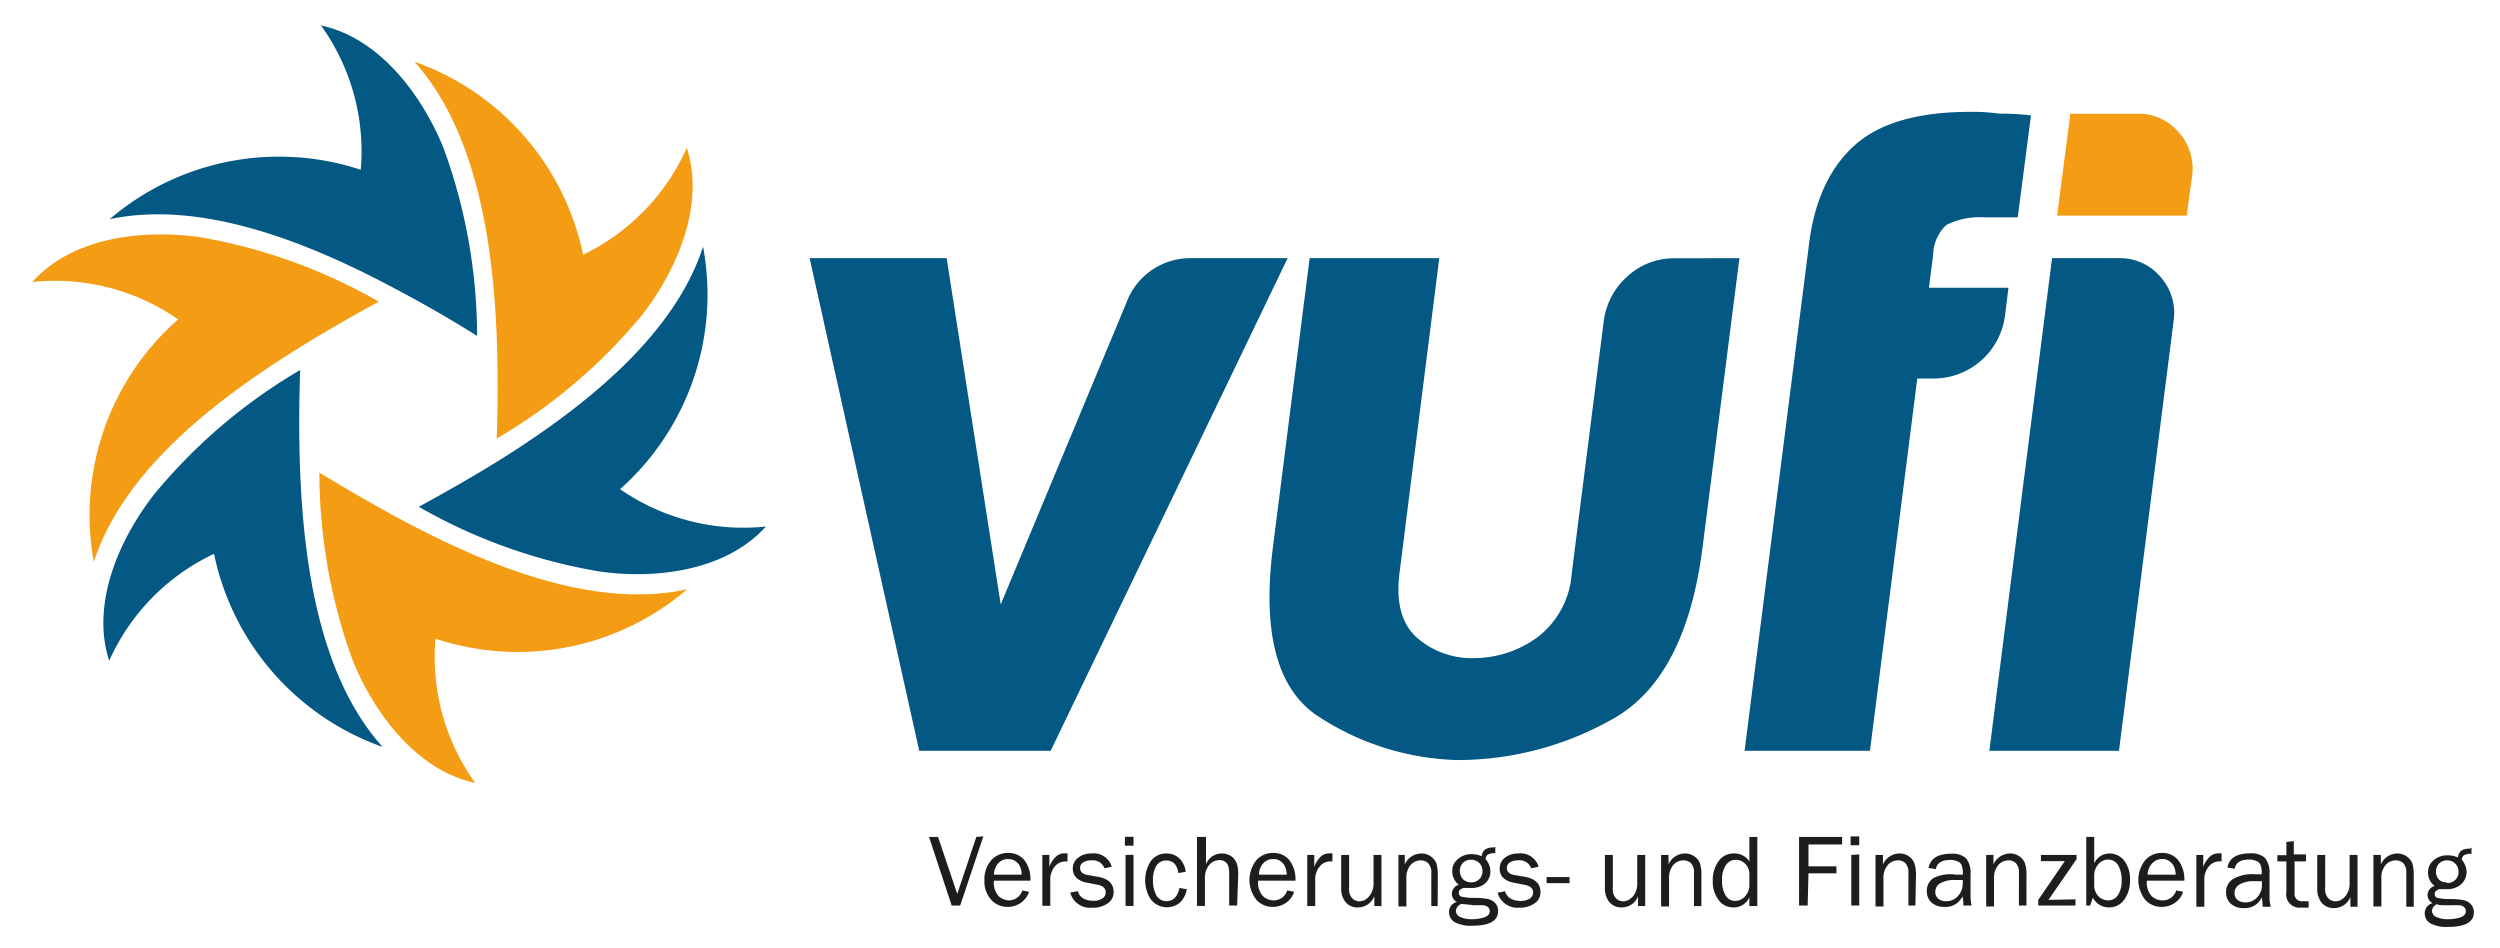 <svg xmlns="http://www.w3.org/2000/svg" id="Vufi-Logo_Bild" data-name="Vufi-Logo&#xA0;Bild" viewBox="0 0 188.64 71.52"><defs><style>.cls-1,.cls-4{fill:#035884;}.cls-2,.cls-3{fill:#f49c14;}.cls-3,.cls-4{fill-rule:evenodd;}.cls-5{fill:#1d1d1b;}</style></defs><path class="cls-1" d="M79.28,56.65H69.36L61.09,19.48H71.43l4.08,26.13L85,22.83a5.13,5.13,0,0,1,4.9-3.35h7.26Z"></path><path class="cls-1" d="M131.25,19.48l-2.78,21.8q-1.26,9.93-6.83,13a23.79,23.79,0,0,1-11.7,3.07A20.11,20.11,0,0,1,99.39,54q-4.56-3.07-3.34-12.72l2.77-21.8h9.78l-3,23.76q-.42,3.34,1.33,4.89a6.29,6.29,0,0,0,4.28,1.53,8.2,8.2,0,0,0,4.74-1.53,6.65,6.65,0,0,0,2.65-4.89l2.41-19a5.42,5.42,0,0,1,1.75-3.35,5.17,5.17,0,0,1,3.62-1.4Z"></path><path class="cls-1" d="M131.64,56.65l4.87-38.29q.63-5,3.61-7.55,2.82-2.37,8.55-2.37a14.29,14.29,0,0,1,2.22.14,17.14,17.14,0,0,1,2.36.13l-1,7.69h-2.52a5.63,5.63,0,0,0-2.86.57,3.15,3.15,0,0,0-1,2.23l-.32,2.51h6l-.26,2.1a5.44,5.44,0,0,1-5.22,4.75h-1.4l-3.57,28.09Z"></path><path class="cls-2" d="M156.22,8.58h5a4,4,0,0,1,3.18,1.4,4.12,4.12,0,0,1,1,3.36L165,16.27h-9.78Z"></path><path class="cls-1" d="M154.84,19.48h5a4,4,0,0,1,3.17,1.4,4.08,4.08,0,0,1,1,3.35l-4.12,32.42h-9.78Z"></path><path class="cls-3" d="M7.08,42.4c2.18-6.76,9-12.06,14.86-15.76,2.13-1.35,4.43-2.67,6.64-3.88A41.16,41.16,0,0,0,15,17.88c-4.23-.57-9.54,0-12.56,3.4a16.25,16.25,0,0,1,11,2.82A19.64,19.64,0,0,0,7.08,42.4M31.26,4.65C36,9.92,37.2,18.46,37.48,25.4c.1,2.52.09,5.17,0,7.69a41.18,41.18,0,0,0,11-9.36c2.61-3.38,4.74-8.28,3.34-12.58A16.26,16.26,0,0,1,44,19.22,19.69,19.69,0,0,0,31.26,4.65Zm20.6,39.81a19.66,19.66,0,0,1-19,3.73,16.28,16.28,0,0,0,3,10.89c-4.41-.94-7.6-5.23-9.22-9.18A41.38,41.38,0,0,1,24.1,35.66c2.15,1.31,4.45,2.64,6.68,3.82C36.93,42.71,44.92,46,51.86,44.46Z"></path><path class="cls-4" d="M28.87,56.36c-4.75-5.27-5.94-13.81-6.22-20.75-.1-2.52-.09-5.18,0-7.69a41.18,41.18,0,0,0-11,9.36C9,40.66,6.84,45.56,8.24,49.86a16.22,16.22,0,0,1,7.91-8.07A19.69,19.69,0,0,0,28.87,56.36M8.27,16.54c6.94-1.48,14.93,1.76,21.08,5C31.58,22.71,33.88,24,36,25.35A41.44,41.44,0,0,0,33.44,11.1c-1.62-3.94-4.81-8.24-9.22-9.18a16.25,16.25,0,0,1,3,10.89A19.68,19.68,0,0,0,8.27,16.54Zm44.78,2.07a19.64,19.64,0,0,1-6.26,18.3,16.32,16.32,0,0,0,11,2.82c-3,3.35-8.33,4-12.56,3.39a41,41,0,0,1-13.63-4.88c2.21-1.2,4.51-2.52,6.65-3.87C44.07,30.66,50.87,25.36,53.05,18.61Z"></path><path class="cls-5" d="M183.93,68.21a.58.58,0,0,0-.42.53.51.51,0,0,0,.35.46,2,2,0,0,0,.88.16,2.94,2.94,0,0,0,.91-.14c.27-.09.41-.25.41-.47a.41.41,0,0,0-.12-.3.63.63,0,0,0-.34-.14,7,7,0,0,0-.73,0c-.42,0-.74,0-.94-.05m.72-1.63a.83.83,0,0,0,.62-.24.81.81,0,0,0,.24-.61.84.84,0,0,0-.85-.86.87.87,0,0,0-.6.22.91.91,0,0,0,0,1.26A.86.86,0,0,0,184.65,66.58Zm1.84-2.68v.48a1,1,0,0,0-.56.1.48.48,0,0,0-.18.34,1.45,1.45,0,0,1,.37.93,1.24,1.24,0,0,1-.4.91,1.54,1.54,0,0,1-1.09.38,1,1,0,0,1-.26,0l-.27,0a.51.51,0,0,0-.24.1.31.31,0,0,0-.15.26.28.28,0,0,0,.21.3,4.1,4.1,0,0,0,1,.09,5.16,5.16,0,0,1,1,.09,1,1,0,0,1,.53.31.9.9,0,0,1,.22.6c0,.73-.65,1.1-1.94,1.1a2.6,2.6,0,0,1-1.35-.27.87.87,0,0,1-.42-.74.78.78,0,0,1,.59-.78.72.72,0,0,1-.38-.62.74.74,0,0,1,.54-.68,1.24,1.24,0,0,1-.5-1,1.17,1.17,0,0,1,.42-.94,1.55,1.55,0,0,1,1.05-.37,1.86,1.86,0,0,1,.79.16.74.74,0,0,1,.26-.52,1.11,1.11,0,0,1,.64-.14Zm-4.36,4.47h-.56V65.89a1,1,0,0,0-.23-.76.84.84,0,0,0-.57-.21,1,1,0,0,0-.77.36,1.45,1.45,0,0,0-.31,1v2.12h-.6V64.51h.56v.71a1.38,1.38,0,0,1,1.22-.82,1.23,1.23,0,0,1,1.15.73,3.16,3.16,0,0,1,.11,1Zm-4.24,0h-.54v-.74a1.31,1.31,0,0,1-1.23.84,1.18,1.18,0,0,1-.93-.39,1.67,1.67,0,0,1-.34-1.11V64.51h.6V67a1,1,0,0,0,.24.79.81.81,0,0,0,.53.22.87.87,0,0,0,.52-.17,1.15,1.15,0,0,0,.39-.47,1.34,1.34,0,0,0,.16-.66V64.51h.6ZM174.2,68v.48a4,4,0,0,1-.55,0,1,1,0,0,1-1.13-1.17V65h-.68v-.47h.68l0-1,.56-.06v1H174V65h-.86V67.4a.54.54,0,0,0,.62.6A2.9,2.9,0,0,0,174.2,68Zm-3.54-1.51-.55,0a2.13,2.13,0,0,0-1.11.24.74.74,0,0,0-.39.68.63.63,0,0,0,.21.48.88.88,0,0,0,.61.2,1.14,1.14,0,0,0,.9-.4,1.35,1.35,0,0,0,.35-.92A2.5,2.5,0,0,0,170.66,66.44Zm.67,1.93h-.6c0-.13,0-.36-.07-.7a1.38,1.38,0,0,1-1.35.8,1.42,1.42,0,0,1-1-.34,1.13,1.13,0,0,1-.34-.83,1.15,1.15,0,0,1,.49-1,2.88,2.88,0,0,1,1.69-.38l.51,0a2.07,2.07,0,0,0-.07-.66.54.54,0,0,0-.3-.33,1.28,1.28,0,0,0-.6-.12c-.61,0-1,.23-1.06.69l-.56-.09c.14-.72.71-1.07,1.71-1.07a1.53,1.53,0,0,1,1.13.35,1.81,1.81,0,0,1,.34,1.23v1.64A3,3,0,0,0,171.33,68.37Zm-5,0h-.6V64.51h.52v.9a2.05,2.05,0,0,1,.56-.83,1,1,0,0,1,.58-.19l.24,0V65h-.13a1,1,0,0,0-.82.37,1.48,1.48,0,0,0-.35,1ZM164.17,66a1.65,1.65,0,0,0-.11-.57,1,1,0,0,0-.34-.43.88.88,0,0,0-.57-.18,1,1,0,0,0-.75.32,1.28,1.28,0,0,0-.35.86Zm0,1.18.56.11a1.56,1.56,0,0,1-.6.82,1.74,1.74,0,0,1-1,.32,1.63,1.63,0,0,1-1.28-.56,2.41,2.41,0,0,1,0-2.94,1.64,1.64,0,0,1,1.28-.57,1.52,1.52,0,0,1,1.21.52,2.35,2.35,0,0,1,.48,1.57H162a1.47,1.47,0,0,0,.37,1.18,1.2,1.2,0,0,0,.77.31A1.07,1.07,0,0,0,164.2,67.22Zm-6.15-.37a1.19,1.19,0,0,0,.36.86,1.08,1.08,0,0,0,.69.27.87.87,0,0,0,.74-.4,1.89,1.89,0,0,0,.28-1.09,2.2,2.2,0,0,0-.27-1.17.87.87,0,0,0-.76-.42.94.94,0,0,0-.68.3,1.32,1.32,0,0,0-.36.79Zm-.31,1.52h-.29V63.15h.6v2a1.25,1.25,0,0,1,1.14-.75,1.4,1.4,0,0,1,1.11.52,2.28,2.28,0,0,1,.45,1.52,2.36,2.36,0,0,1-.44,1.45,1.37,1.37,0,0,1-1.15.58,1.34,1.34,0,0,1-1.21-.74Zm-1.1-.47v.47H153.8V67.9l2-2.92H154v-.47h2.69v.32l-2.12,3.07Zm-3.7.47h-.57V65.89a1,1,0,0,0-.23-.76.79.79,0,0,0-.56-.21,1,1,0,0,0-.77.36,1.45,1.45,0,0,0-.32,1v2.12h-.59V64.51h.55v.71a1.39,1.39,0,0,1,1.22-.82,1.2,1.2,0,0,1,.74.22,1.15,1.15,0,0,1,.41.51,2.82,2.82,0,0,1,.12,1Zm-4.83-1.93-.55,0a2.13,2.13,0,0,0-1.11.24.74.74,0,0,0-.39.68.63.63,0,0,0,.21.48.88.88,0,0,0,.61.2,1.14,1.14,0,0,0,.9-.4,1.35,1.35,0,0,0,.35-.92A2.5,2.5,0,0,0,148.11,66.44Zm.67,1.93h-.6c0-.13,0-.36-.07-.7a1.38,1.38,0,0,1-1.35.8,1.42,1.42,0,0,1-1-.34,1.13,1.13,0,0,1-.34-.83,1.15,1.15,0,0,1,.49-1A2.88,2.88,0,0,1,147.6,66l.51,0a2.07,2.07,0,0,0-.07-.66.54.54,0,0,0-.3-.33,1.28,1.28,0,0,0-.6-.12c-.61,0-1,.23-1.06.69l-.56-.09c.14-.72.71-1.07,1.71-1.07a1.53,1.53,0,0,1,1.13.35,1.81,1.81,0,0,1,.33,1.23v1.64A3,3,0,0,0,148.78,68.37Zm-4.22,0H144V65.89a1,1,0,0,0-.23-.76.79.79,0,0,0-.56-.21,1,1,0,0,0-.77.36,1.45,1.45,0,0,0-.32,1v2.12h-.6V64.51h.56v.71a1.39,1.39,0,0,1,1.22-.82,1.22,1.22,0,0,1,.74.22,1.15,1.15,0,0,1,.41.51,2.82,2.82,0,0,1,.12,1Zm-4.24-3.86v3.86h-.6V64.51Zm0-1.36v.67h-.65v-.67Zm-3.89,5.22h-.65V63.15H139v.57h-2.54v1.65h2.11v.53h-2.11ZM132,66a1.1,1.1,0,0,0-.31-.82,1,1,0,0,0-.72-.3.87.87,0,0,0-.74.4,1.86,1.86,0,0,0-.29,1.11,2.12,2.12,0,0,0,.27,1.18.84.84,0,0,0,.73.41,1,1,0,0,0,.74-.35,1.22,1.22,0,0,0,.32-.83Zm.6-2.85v5.22H132v-.66a1.29,1.29,0,0,1-1.22.76,1.34,1.34,0,0,1-1.11-.57,2.27,2.27,0,0,1-.43-1.43,2.42,2.42,0,0,1,.43-1.48,1.36,1.36,0,0,1,1.14-.59A1.33,1.33,0,0,1,132,65V63.15Zm-4.22,5.22h-.56V65.89a1,1,0,0,0-.23-.76.82.82,0,0,0-.57-.21,1,1,0,0,0-.77.36,1.5,1.5,0,0,0-.31,1v2.12h-.6V64.51h.56v.71a1.38,1.38,0,0,1,1.22-.82,1.17,1.17,0,0,1,.73.22,1.11,1.11,0,0,1,.42.51,2.89,2.89,0,0,1,.11,1Zm-4.24,0h-.54v-.74a1.31,1.31,0,0,1-1.23.84,1.18,1.18,0,0,1-.93-.39,1.67,1.67,0,0,1-.34-1.11V64.51h.6V67a1,1,0,0,0,.24.79.81.81,0,0,0,.53.22.87.87,0,0,0,.52-.17,1.25,1.25,0,0,0,.4-.47,1.45,1.45,0,0,0,.15-.66V64.51h.6Zm-5.71-2.19v.46H116.7v-.46ZM113,67.36l.57-.11c.13.48.53.73,1.21.73a1.2,1.2,0,0,0,.64-.17.54.54,0,0,0,.26-.48c0-.3-.22-.49-.67-.57l-.81-.16a1.54,1.54,0,0,1-.76-.35.93.93,0,0,1-.28-.71,1,1,0,0,1,.38-.81,1.56,1.56,0,0,1,1-.33,1.43,1.43,0,0,1,1.56,1l-.56.12a.93.93,0,0,0-1-.6,1.11,1.11,0,0,0-.6.15.47.47,0,0,0-.24.42q0,.44.6.54l.76.13c.78.14,1.18.53,1.18,1.14a1,1,0,0,1-.44.86,1.93,1.93,0,0,1-1.17.33A1.55,1.55,0,0,1,113,67.36Zm-2.72.85a.58.58,0,0,0-.42.53.5.5,0,0,0,.34.46,2.07,2.07,0,0,0,.88.16,2.85,2.85,0,0,0,.91-.14c.28-.09.42-.25.42-.47a.38.38,0,0,0-.13-.3.63.63,0,0,0-.33-.14,7.26,7.26,0,0,0-.74,0C110.82,68.25,110.51,68.23,110.31,68.21Zm.72-1.63a.84.84,0,0,0,.62-.24.81.81,0,0,0,.24-.61.81.81,0,0,0-.25-.62.85.85,0,0,0-.61-.24.89.89,0,0,0-.6.22.93.93,0,0,0,0,1.26A.89.89,0,0,0,111,66.58Zm1.83-2.68v.48a1,1,0,0,0-.55.1.46.46,0,0,0-.19.34,1.4,1.4,0,0,1,.37.93,1.2,1.2,0,0,1-.4.91A1.53,1.53,0,0,1,111,67a1.12,1.12,0,0,1-.27,0l-.26,0a.54.54,0,0,0-.25.1.3.3,0,0,0-.14.26.28.28,0,0,0,.21.3,4.1,4.1,0,0,0,1,.09,5,5,0,0,1,1,.09,1.06,1.06,0,0,1,.54.31.9.9,0,0,1,.21.6c0,.73-.64,1.1-1.94,1.1a2.56,2.56,0,0,1-1.34-.27.87.87,0,0,1-.42-.74.77.77,0,0,1,.59-.78.7.7,0,0,1-.38-.62.72.72,0,0,1,.53-.68,1.27,1.27,0,0,1-.5-1,1.15,1.15,0,0,1,.43-.94,1.51,1.51,0,0,1,1-.37,1.83,1.83,0,0,1,.79.16.75.75,0,0,1,.27-.52,1.09,1.09,0,0,1,.63-.14Zm-4.35,4.47H108V65.89a1,1,0,0,0-.24-.76.79.79,0,0,0-.56-.21,1,1,0,0,0-.77.36,1.45,1.45,0,0,0-.31,1v2.12h-.6V64.51H106v.71a1.39,1.39,0,0,1,1.22-.82,1.2,1.2,0,0,1,.74.22,1.25,1.25,0,0,1,.42.51,3.16,3.16,0,0,1,.11,1Zm-4.24,0h-.54v-.74a1.33,1.33,0,0,1-1.23.84,1.15,1.15,0,0,1-.93-.39,1.62,1.62,0,0,1-.34-1.11V64.51h.6V67a1,1,0,0,0,.24.79.78.78,0,0,0,.52.22.9.9,0,0,0,.53-.17,1.33,1.33,0,0,0,.39-.47,1.46,1.46,0,0,0,.16-.66V64.51h.6Zm-5,0h-.6V64.51h.53v.9a2,2,0,0,1,.55-.83,1,1,0,0,1,.58-.19l.24,0V65h-.13a1,1,0,0,0-.82.37,1.48,1.48,0,0,0-.35,1ZM97.09,66a1.65,1.65,0,0,0-.11-.57,1,1,0,0,0-.33-.43.92.92,0,0,0-.57-.18,1,1,0,0,0-.76.32A1.28,1.28,0,0,0,95,66Zm0,1.18.56.11a1.6,1.6,0,0,1-.59.82,1.79,1.79,0,0,1-1,.32,1.64,1.64,0,0,1-1.28-.56,2.41,2.41,0,0,1,0-2.94,1.65,1.65,0,0,1,1.28-.57,1.52,1.52,0,0,1,1.21.52,2.35,2.35,0,0,1,.48,1.57H94.94a1.47,1.47,0,0,0,.37,1.18,1.2,1.2,0,0,0,.77.31A1.06,1.06,0,0,0,97.12,67.22Zm-3.74,1.15h-.6V66a2.43,2.43,0,0,0-.06-.62.62.62,0,0,0-.24-.35A.72.72,0,0,0,92,64.9a1,1,0,0,0-.77.38,1.51,1.51,0,0,0-.31,1v2.08h-.6V63.15H91v2.07a1.26,1.26,0,0,1,1.17-.82,1.29,1.29,0,0,1,.6.13,1,1,0,0,1,.41.36,1.09,1.09,0,0,1,.19.43,2.83,2.83,0,0,1,.06.7ZM89,67l.55.1a1.78,1.78,0,0,1-.51,1,1.54,1.54,0,0,1-2.2-.23,2.66,2.66,0,0,1,0-2.9A1.43,1.43,0,0,1,88,64.4a1.4,1.4,0,0,1,1,.38,1.68,1.68,0,0,1,.47,1l-.55.1c-.1-.63-.4-.95-.92-.95a.84.84,0,0,0-.76.42A2,2,0,0,0,87,66.41a2.21,2.21,0,0,0,.26,1.16A.86.86,0,0,0,88,68C88.54,68,88.85,67.66,89,67Zm-3.47-2.5v3.86h-.6V64.51Zm0-1.36v.67h-.65v-.67Zm-4.77,4.21.57-.11c.13.48.53.73,1.21.73a1.14,1.14,0,0,0,.63-.17.52.52,0,0,0,.26-.48q0-.45-.66-.57L82,66.6a1.54,1.54,0,0,1-.76-.35.94.94,0,0,1-.29-.71,1,1,0,0,1,.39-.81,1.54,1.54,0,0,1,1-.33,1.42,1.42,0,0,1,1.55,1l-.55.12a.94.94,0,0,0-1-.6,1.07,1.07,0,0,0-.6.15.47.47,0,0,0-.24.42q0,.44.6.54l.75.13c.79.14,1.18.53,1.18,1.14a1,1,0,0,1-.44.86,1.89,1.89,0,0,1-1.17.33A1.54,1.54,0,0,1,80.76,67.36Zm-1.51,1h-.6V64.51h.53v.9a2,2,0,0,1,.56-.83,1,1,0,0,1,.57-.19l.24,0V65h-.12a1.06,1.06,0,0,0-.83.37,1.53,1.53,0,0,0-.35,1ZM77.09,66a1.66,1.66,0,0,0-.1-.57,1,1,0,0,0-.34-.43.92.92,0,0,0-.57-.18,1,1,0,0,0-.76.32A1.32,1.32,0,0,0,75,66Zm0,1.18.56.11a1.68,1.68,0,0,1-.6.82,1.76,1.76,0,0,1-1,.32,1.62,1.62,0,0,1-1.28-.56,2.09,2.09,0,0,1-.49-1.45,2.18,2.18,0,0,1,.5-1.49,1.65,1.65,0,0,1,1.28-.57,1.55,1.55,0,0,1,1.22.52,2.35,2.35,0,0,1,.47,1.57H75a1.51,1.51,0,0,0,.36,1.18,1.25,1.25,0,0,0,.78.31A1.07,1.07,0,0,0,77.13,67.22Zm-2.89-4.07-1.75,5.22h-.64L70.1,63.15h.68l1.45,4.3,1.44-4.3Z"></path></svg>